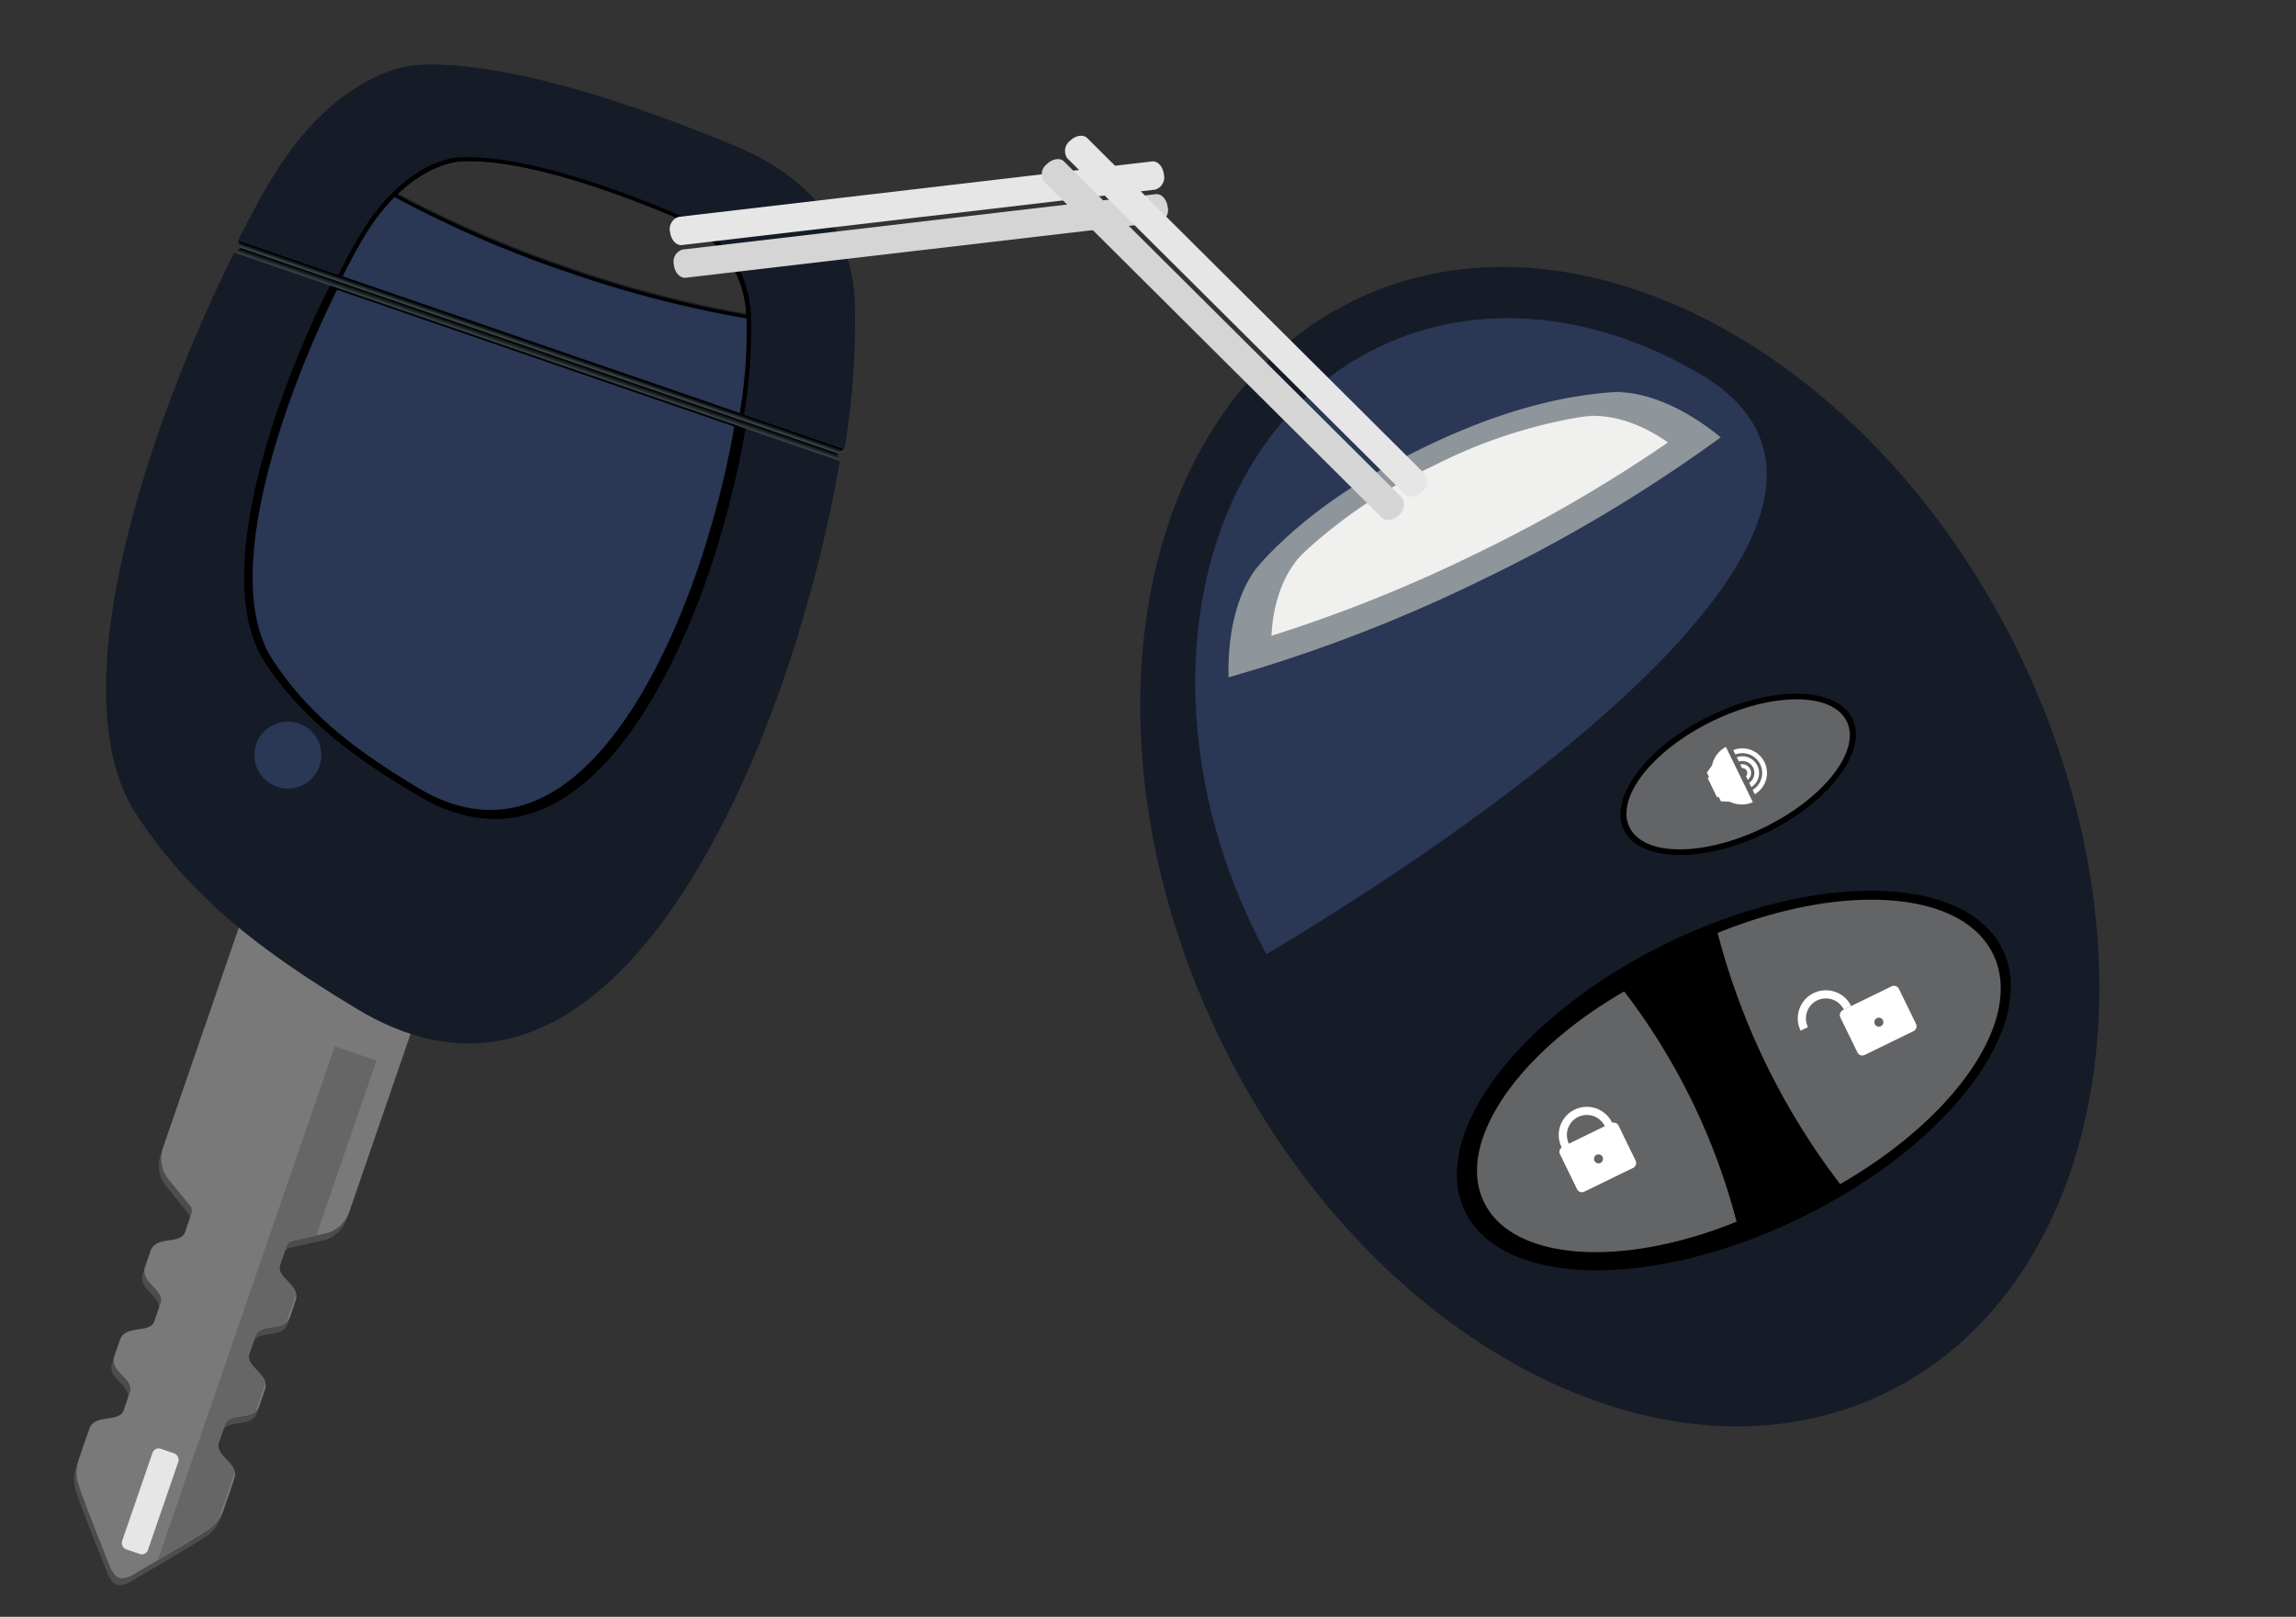 <svg xmlns="http://www.w3.org/2000/svg" xmlns:xlink="http://www.w3.org/1999/xlink" width="356.63" height="251.183"><rect width="100%" height="100%" fill="#333333" stroke="none"/><defs><radialGradient id="a" cx=".269" cy=".265" r=".738" gradientTransform="rotate(-45 -15.219 34.032)"><stop offset="0" stop-color="#a0a2a5"/><stop offset=".257" stop-color="#9c9ea1"/><stop offset=".506" stop-color="#919295"/><stop offset=".751" stop-color="#7e7f82"/><stop offset=".992" stop-color="#636466"/></radialGradient><radialGradient id="f" cx=".857" cy=".68" r=".748" gradientTransform="rotate(-45 -16.353 37.446)" xlink:href="#a"/><radialGradient id="g" cx=".112" cy=".609" r=".75" gradientTransform="scale(-1 1) rotate(45 0 137.79)" xlink:href="#a"/><radialGradient id="h" cx=".444" cy=".13" r=".734" gradientTransform="rotate(135 -62.869 -.046) scale(1 -1.004)" xlink:href="#a"/><linearGradient id="b" x1=".5" y1=".083" x2=".5" y2=".915"><stop offset=".139"/><stop offset=".915" stop-color="#3a454a"/></linearGradient><linearGradient id="d" y1="-.105" y2="1.04" xlink:href="#b"/><linearGradient id="c" x1="-6.289" y1="14.634" x2="-6.289" y2="13.62"><stop offset=".206" stop-color="#3a454a"/><stop offset=".336" stop-color="#364146"/><stop offset=".461" stop-color="#2d363a"/><stop offset=".585" stop-color="#1e2427"/><stop offset=".707" stop-color="#090b0b"/><stop offset=".752"/></linearGradient><linearGradient id="e" x1="-14.312" y1="33.02" x2="-14.312" y2="32.006" xlink:href="#c"/></defs><g transform="rotate(19 229.107 3.155)"><path d="M93.455 199.192v36.7a5.366 5.366 0 0 0 2.017 4.495l5.081 3.14a1.55 1.55 0 0 1 .35.628c.035.131.053.265.054.4v2.939c0 2.178-4.113 1.952-4.113 4.508v2.678c0 2.557 4.113 2.331 4.113 4.509v2.939c0 2.177-4.113 1.952-4.113 4.507v2.679c0 2.556 4.113 2.331 4.113 4.507v2.939c0 2.178-4.113 1.952-4.113 4.509v4.708a6.22 6.22 0 0 0 .971 3.674c1.154 1.714 8.627 10.347 8.627 10.347s1.209 1.654 2.308 1.654 2.307-1.654 2.307-1.654 7.473-8.633 8.627-10.347a6.22 6.22 0 0 0 .971-3.674v-4.707c0-2.557-4.113-2.331-4.113-4.509v-2.939c0-2.177 4.113-1.952 4.113-4.507v-2.679c0-2.556-4.113-2.331-4.113-4.507v-2.943c0-2.178 4.113-1.952 4.113-4.509v-2.678c0-2.557-4.113-2.331-4.113-4.508v-2.939c.001-.135.019-.269.054-.4a1.55 1.55 0 0 1 .35-.628l5.081-3.14a5.366 5.366 0 0 0 2.009-4.498v-36.7z" fill="#4d4d4d"/><path d="M93.455 198.049v36.7a5.366 5.366 0 0 0 2.017 4.495l5.081 3.14a1.55 1.55 0 0 1 .35.628c.035.131.053.265.054.4v2.939c0 2.178-4.113 1.952-4.113 4.509v2.678c0 2.557 4.113 2.331 4.113 4.508v2.939c0 2.177-4.113 1.952-4.113 4.508v2.68c0 2.556 4.113 2.331 4.113 4.508v2.939c0 2.178-4.113 1.952-4.113 4.509v4.708a6.216 6.216 0 0 0 .971 3.674c1.154 1.714 8.627 10.347 8.627 10.347s1.209 1.654 2.308 1.654 2.307-1.654 2.307-1.654 7.473-8.633 8.627-10.347a6.216 6.216 0 0 0 .971-3.674v-4.707c0-2.557-4.113-2.331-4.113-4.509v-2.939c0-2.177 4.113-1.952 4.113-4.508v-2.68c0-2.556-4.113-2.331-4.113-4.508v-2.939c0-2.178 4.113-1.951 4.113-4.508v-2.678c0-2.557-4.113-2.331-4.113-4.509v-2.942c.001-.135.019-.269.054-.4a1.55 1.55 0 0 1 .35-.628l5.081-3.14a5.365 5.365 0 0 0 2.016-4.495v-36.7z" fill="#797979"/><path d="m113.538 295.964 6.144-7.457a5.52 5.52 0 0 0 .714-1.565v-7.788c-.89-1.566-3.856-1.685-3.856-3.537v-2.939c0-1.852 2.966-1.97 3.856-3.536v-4.623c-.89-1.565-3.856-1.684-3.856-3.536v-2.939c0-1.852 2.966-1.971 3.856-3.537v-4.622c-.89-1.566-3.856-1.685-3.856-3.537v-2.938c.001-.135.019-.269.054-.4a1.55 1.55 0 0 1 .35-.628l3.452-2.126V211.52h-6.858z" fill="#666"/><rect width="4.245" height="16.52" rx="1" fill="#e6e6e6" x="107.333" y="279.444"/><g fill="#151c28"><path d="M152.492 76.635c-4.173-11.348-13.293-16.81-25.573-17.579-16.5-1.034-38.189-1.038-50.909 4.2 0 0-11.445 4.195-15.7 24.614-.569 2.734-1.15 6.19-1.678 10.154h99.486a119.802 119.802 0 0 0-5.626-21.389zm-44.118 8.848a176.77 176.77 0 0 1-28.76-2.225c3.293-6.474 7.541-8.033 7.541-8.033 8.34-3.432 22.557-3.429 33.378-2.751 7.783.488 13.62 3.862 16.472 10.8a177.099 177.099 0 0 1-28.631 2.209z"/><path d="M152.492 76.493c-4.173-11.259-13.293-16.679-25.573-17.441-16.5-1.026-38.189-1.031-50.909 4.164 0 0-11.445 4.163-15.7 24.421-.569 2.713-1.15 6.14-1.678 10.075h99.486a118.15 118.15 0 0 0-5.626-21.219zm-44.117 8.778a178.1 178.1 0 0 1-28.76-2.208c3.293-6.423 7.541-7.969 7.541-7.969 8.34-3.405 22.557-3.4 33.378-2.729 7.783.483 13.62 3.831 16.472 10.719a178.26 178.26 0 0 1-28.632 2.187z"/></g><path d="M137.93 83.694c-2.8-7.6-8.905-11.261-17.133-11.778-11.056-.692-25.583-.695-34.106 2.812 0 0-7.667 2.812-10.519 16.49-.382 1.832-.77 4.147-1.124 6.8h66.649a80.28 80.28 0 0 0-3.767-14.324zm-29.556 1.789a176.77 176.77 0 0 1-28.757-2.225c3.293-6.474 7.541-8.033 7.541-8.033 8.34-3.432 22.557-3.429 33.378-2.751 7.783.488 13.62 3.862 16.472 10.8a177.022 177.022 0 0 1-28.634 2.209z"/><path d="m137.302 84-.295-.721a177.099 177.099 0 0 1-28.631 2.2 176.77 176.77 0 0 1-28.76-2.225 32.321 32.321 0 0 0-2.755 8.106c-.373 1.793-.753 4.058-1.1 6.657h65.227A78.72 78.72 0 0 0 137.302 84z" fill="#2a3755"/><path d="m120.742 72.489-.135-.008c7.745.5 13.555 3.877 16.4 10.8a177.099 177.099 0 0 1-28.631 2.2 176.77 176.77 0 0 1-28.76-2.225c3.293-6.474 7.541-8.033 7.541-8.033a24.87 24.87 0 0 1 1.625-.6c-.689.226-1.359.465-1.987.73 0 0-4.32 1.623-7.669 8.363a175.701 175.701 0 0 0 29.25 2.316 175.96 175.96 0 0 0 29.12-2.294c-2.902-7.23-8.839-10.742-16.754-11.249z"/><path d="M158.108 99.981H58.623c-3.414 25.65-4.6 72.862 13.925 87.412 12.746 10.007 26.782 14.17 42.361 17.517 43.519 9.349 47.254-52.036 45.718-80.4a212.858 212.858 0 0 0-2.519-24.529z" fill="#151c28"/><path d="M142.618 99.981H74.351c-2.342 17.231-3.156 48.947 9.556 58.722 8.746 6.724 18.378 9.52 29.068 11.768 29.862 6.28 32.426-34.957 31.371-54.009a140.2 140.2 0 0 0-1.728-16.481z"/><path d="M140.87 100.276H75.617c-2.239 16.876-3.016 47.94 9.134 57.514 8.36 6.584 17.568 9.324 27.784 11.525 28.545 6.151 30.994-34.237 29.987-52.9a140.75 140.75 0 0 0-1.652-16.139z" fill="#2a3755"/><path d="m58.623 98.045.709.968h98.009l.768-.968z" fill="url(#b)"/><path d="m58.623 99.981.709-.968h98.009l.768.968z" fill="url(#d)"/><circle cx="91.925" cy="171.116" r="5.205" fill="#2a3755"/><path d="M340.891 68.5c36.856 36.856 44.92 88.548 18.012 115.457s-78.6 18.845-115.458-18.011S198.528 77.4 225.433 50.489 304.035 31.645 340.891 68.5z" fill="#151c28"/><path d="M281.104 43.939c-18.839-4.083-37.293-.235-49.77 12.243-22.213 22.212-17.079 63.363 11.469 91.911q1.43 1.43 2.9 2.778c13.538-15.907 79.341-96.308 35.401-106.932z" fill="#2a3755"/><path d="M353.587 112.959c9.268 9.268 2.078 31.483-16.059 49.621s-40.353 25.327-49.621 16.059-2.079-31.485 16.059-49.622 40.348-25.327 49.621-16.058z" fill="url(#c)"/><path d="M290.219 176.321c7.2 7.2 23.6 2.7 38.065-9.92a100.49 100.49 0 0 0-28.144-28.144c-12.614 14.467-17.122 30.862-9.921 38.064z" fill="#636466"/><path d="M305.018 158.164c-.007-.008-.012-.016-.02-.023a4.366 4.366 0 0 0-6.174 6.175l.023.019a.83.83 0 0 0 .082 1.069l4.287 4.287a.843.843 0 0 0 1.192 0l5.964-5.964a.843.843 0 0 0 0-1.192l-4.286-4.287a.83.83 0 0 0-1.068-.084zm.313 6.484a.7.7 0 0 1-1.198-.492.7.7 0 0 1 1.198-.492.7.7 0 0 1 0 .983zm-5.612-1.227a3.1 3.1 0 1 1 4.385-4.386z" fill="#fff"/><path d="M319.849 86.649c3.939 3.939.883 13.383-6.827 21.093s-17.153 10.767-21.094 6.827-.883-13.384 6.826-21.094 17.155-10.766 21.095-6.826z" fill="url(#e)"/><path d="M319.163 87.337c3.586 3.586.551 12.437-6.78 19.767s-16.18 10.365-19.766 6.779-.553-12.437 6.779-19.768 16.181-10.366 19.767-6.778z" fill="url(#a)"/><path d="M318.279 88.22c3.207 3.207.26 11.353-6.583 18.2s-14.99 9.791-18.2 6.584-.26-11.355 6.584-18.2 14.993-9.789 18.199-6.584z" fill="url(#f)"/><path d="M352.421 114.119c7.855 7.856 2.942 25.741-10.822 41.524a109.583 109.583 0 0 1-30.7-30.7c15.78-13.766 33.665-18.68 41.522-10.824z" fill="url(#g)"/><path d="M351.266 115.275c7.2 7.2 2.7 23.6-9.919 38.064a100.48 100.48 0 0 1-28.146-28.141c14.468-12.621 30.863-17.126 38.065-9.923z" fill="url(#h)"/><g fill="#fff"><path d="M339.28 123.902c-.007-.007-.012-.016-.02-.023l-.894.893-4.386 4.386-.894.894c.008.008.017.012.023.02a.83.83 0 0 0 .082 1.068l4.287 4.287a.843.843 0 0 0 1.192 0l5.964-5.964a.844.844 0 0 0 0-1.193l-4.287-4.286a.83.83 0 0 0-1.067-.082zm.313 6.484a.7.7 0 0 1-1.198-.492.7.7 0 0 1 1.198-.492.7.7 0 0 1-.001.983z"/><path d="M328.035 128.929a4.366 4.366 0 0 0 0 6.176l.894-.894a3.1 3.1 0 1 1 4.386-4.386l.894-.894a4.37 4.37 0 0 0-6.174-.001z"/></g><path d="M269.131 50.505q-1.2.441-2.421 1l2.95-1.226.266-.092a8.106 8.106 0 0 0-.848.269q-1.192.445-2.41 1.006c-8.95 4.113-16.747 10.3-23.749 17.3s-13.184 14.8-17.3 23.749q-.558 1.217-1.007 2.41a8.181 8.181 0 0 0-.269.848c.056-.17.093-.267.093-.267a36.22 36.22 0 0 1 1.226-2.949q-.555 1.22-1 2.42s-2.572 6.212 1.48 17.157a237.552 237.552 0 0 0 32.646-27.493 237.788 237.788 0 0 0 27.503-32.65c-10.946-4.053-17.16-1.482-17.16-1.482z" fill="#8e959b"/><path d="m266.188 55.428-1.855.894 2.263-1.1.2-.085c-.22.074-.436.159-.647.255q-.913.407-1.85.9a79.02 79.02 0 0 0-18.711 14.352 79.02 79.02 0 0 0-14.353 18.712q-.492.936-.9 1.85s-.109.229-.255.647l.085-.2 1.1-2.264q-.489.939-.9 1.856s-2.309 4.767-.019 12.61a227.334 227.334 0 0 0 25.971-22.483 227.255 227.255 0 0 0 22.482-25.964c-7.844-2.29-12.611.02-12.611.02z" fill="#f0f0ef"/><path d="M307.403 99.236a1.36 1.36 0 0 0-1.7-.181l.439.439a.766.766 0 0 1 1 1l.438.438a1.36 1.36 0 0 0-.177-1.696zm.877-.877a2.6 2.6 0 0 0-3.462-.191l.529.528a1.86 1.86 0 0 1 2.6 2.6l.528.528a2.6 2.6 0 0 0-.196-3.465zm-4.332-1.061.532.532a3.075 3.075 0 0 1 4.33 4.33l.532.532a3.825 3.825 0 0 0-5.394-5.394zm-2.344 3.316-.39 1.326.562.563-.184.183 2.379 2.378.183-.184.562.563 1.326-.391a4.25 4.25 0 0 0 3.416-1.1l-6.755-6.755a4.247 4.247 0 0 0-1.1 3.422z" fill="#fff"/><path d="M192.929 48.809a1.98 1.98 0 0 0 .491-2.681c-.528-1.1-1.6-1.675-2.4-1.291l-66.708 32.07a1.98 1.98 0 0 0-.491 2.682c.528 1.1 1.6 1.674 2.4 1.29z" fill="#d5d5d5"/><path d="M190.711 44.196a1.98 1.98 0 0 0 .491-2.682c-.528-1.1-1.6-1.675-2.4-1.291l-66.7 32.072a1.98 1.98 0 0 0-.491 2.681c.528 1.1 1.6 1.675 2.4 1.291z" fill="#e6e6e6"/><path d="M240.569 80.919c.8.386 1.874-.188 2.405-1.283.58-.88.368-2.06-.482-2.683l-66.6-32.28c-.8-.386-1.873.189-2.405 1.284a1.98 1.98 0 0 0 .482 2.683z" fill="#d5d5d5"/><path d="M242.801 76.314c.8.386 1.874-.189 2.405-1.284a1.98 1.98 0 0 0-.482-2.683l-66.6-32.279c-.8-.386-1.874.189-2.405 1.284a1.98 1.98 0 0 0 .483 2.683z" fill="#e6e6e6"/></g></svg>